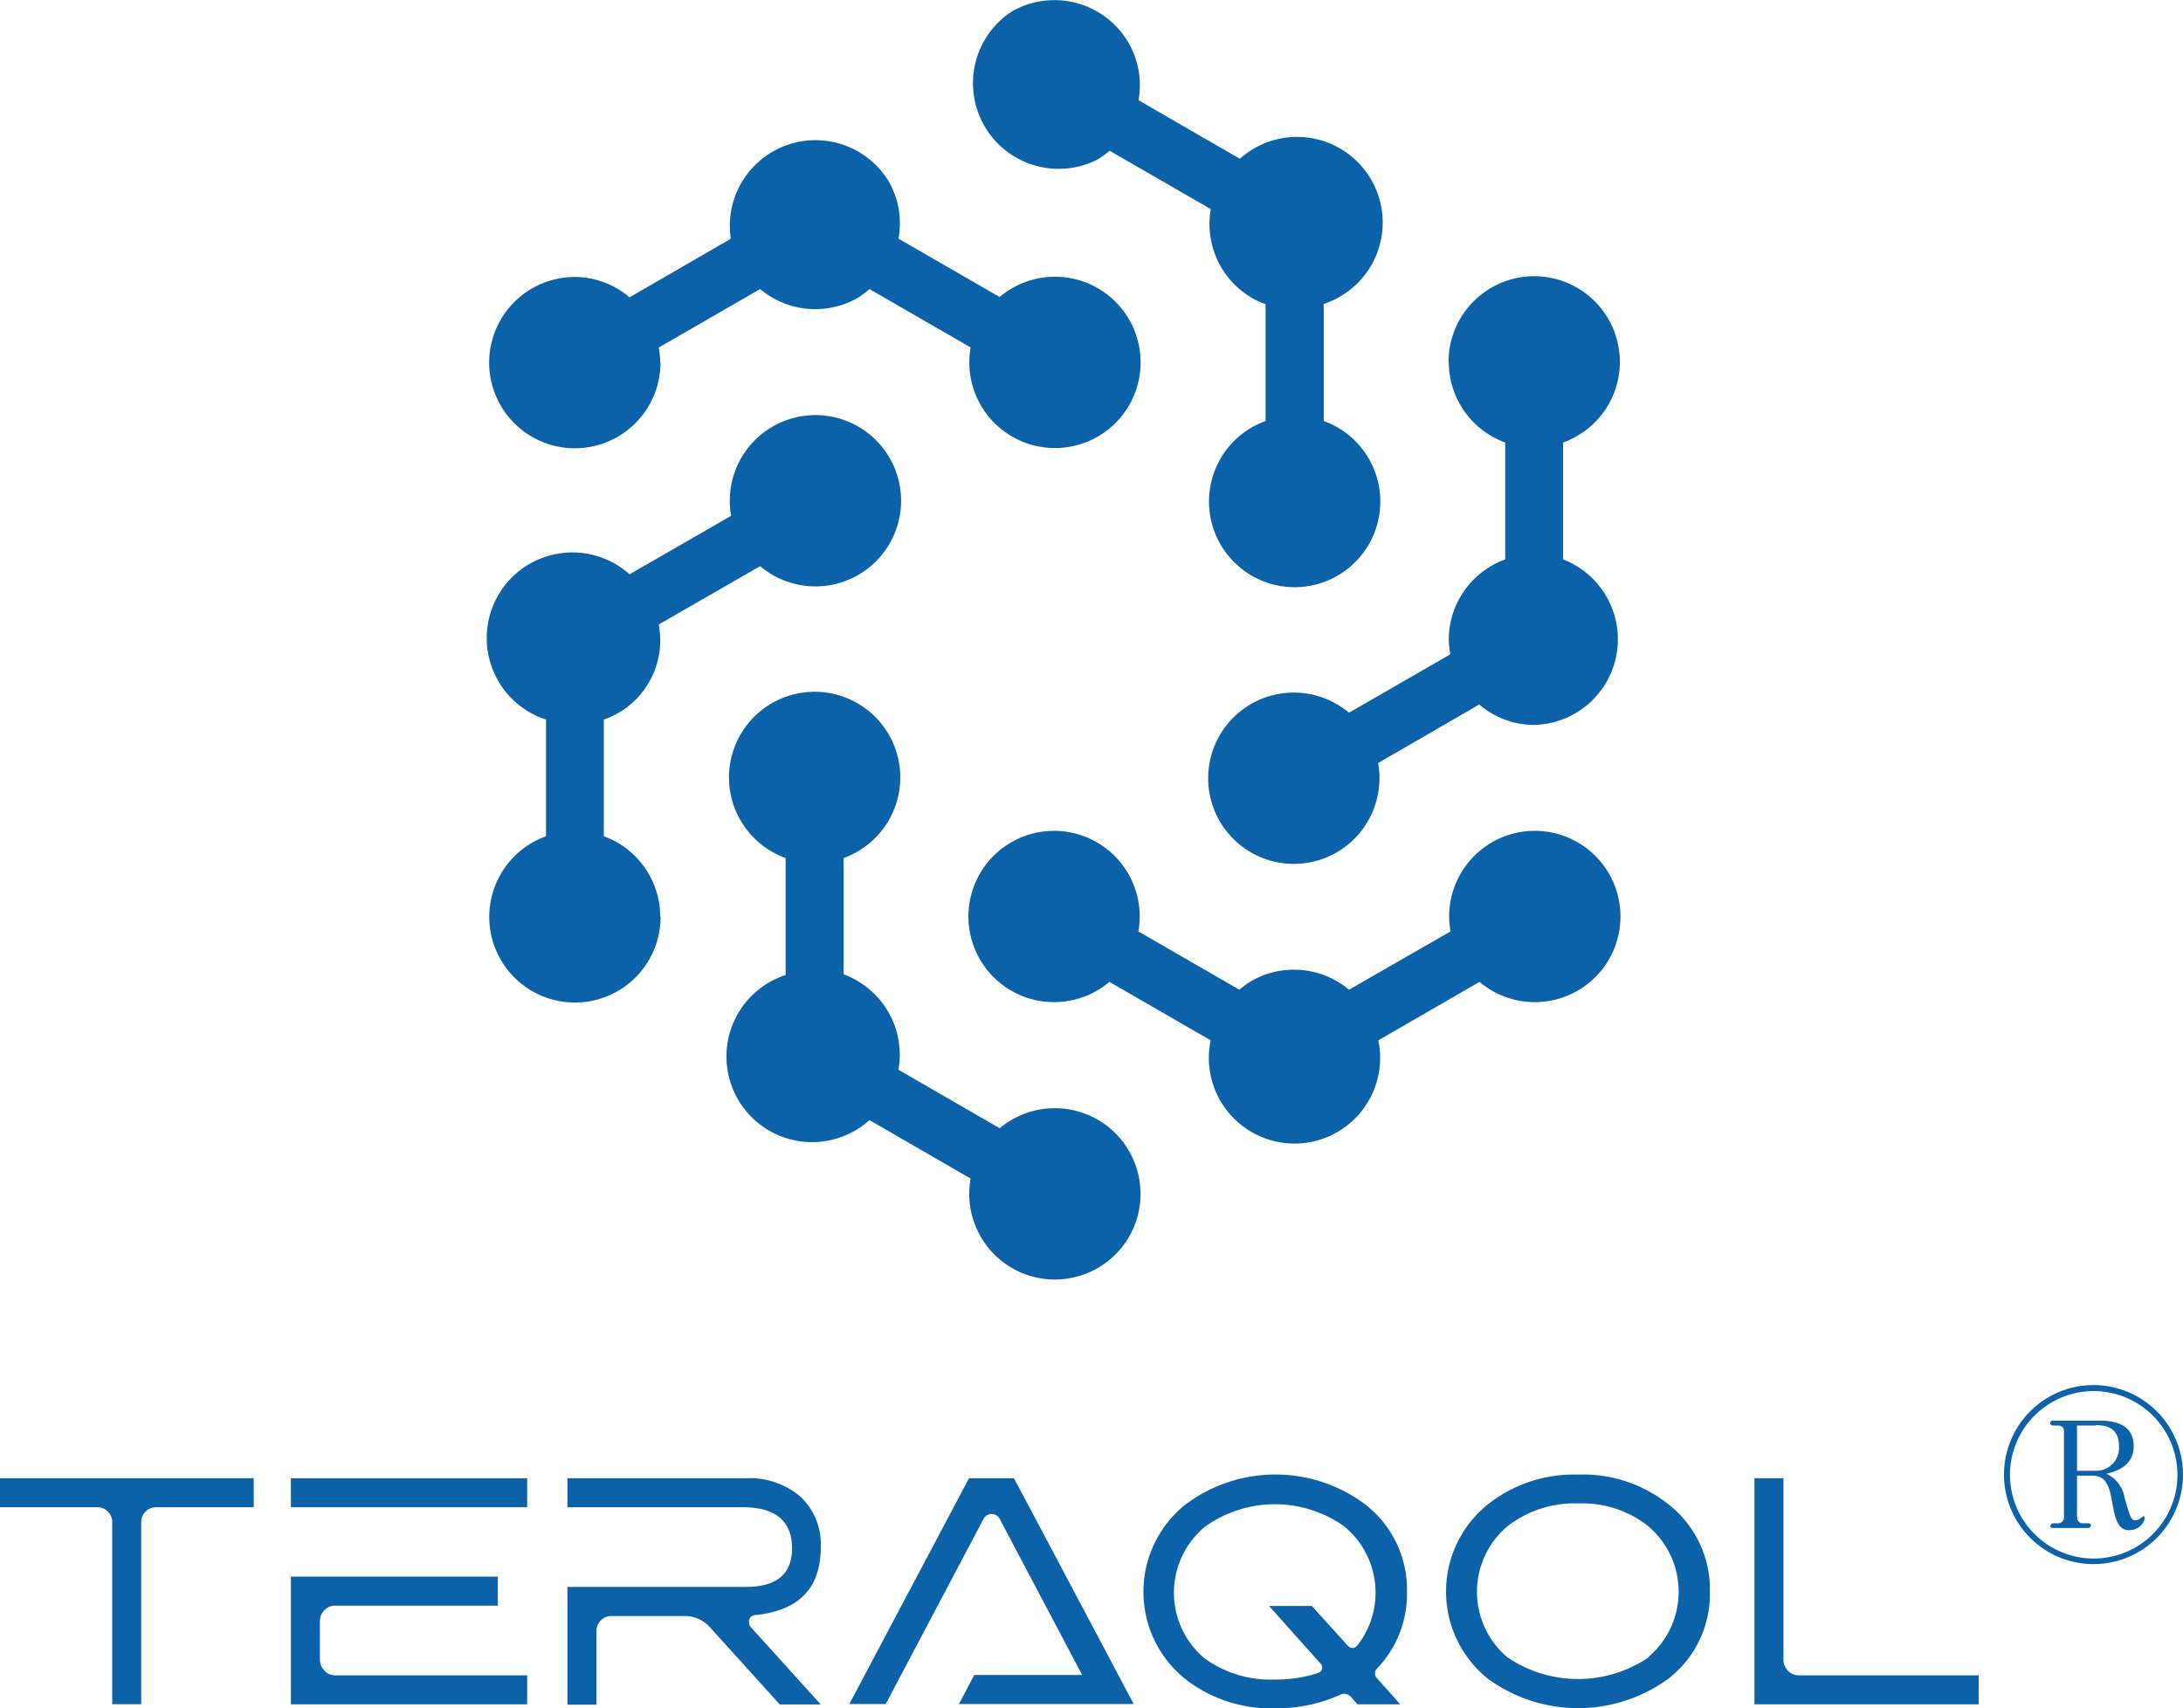 <svg xmlns="http://www.w3.org/2000/svg" viewBox="0 0 203.9 159.56"><defs><style>.cls-1{fill:#0c62a9;}</style></defs><g id="レイヤー_2" data-name="レイヤー 2"><g id="レイヤー_1-2" data-name="レイヤー 1"><path class="cls-1" d="M0,140.78H9.07a1.34,1.34,0,0,1,1,.4,1.35,1.35,0,0,1,.41,1v17h2.71v-17a1.35,1.35,0,0,1,.41-1,1.37,1.37,0,0,1,1-.4H23.7v-2.71H0Z"/><path class="cls-1" d="M30.31,156.05a1.5,1.5,0,0,1-.43-1.05v-3.61a1.39,1.39,0,0,1,.43-1,1.35,1.35,0,0,1,1-.42H46.5v-2.71H27.17v11.93H49.24v-2.71H31.3A1.36,1.36,0,0,1,30.31,156.05Z"/><rect class="cls-1" x="27.17" y="138.07" width="22.07" height="2.71"/><path class="cls-1" d="M70.57,150.85q6.09-.63,6.09-6.31a6.08,6.08,0,0,0-1.91-4.76,7.29,7.29,0,0,0-5-1.71H53v2.71h16.4c3,0,4.58,1.27,4.58,3.83q0,3.62-4.33,3.61H53v11h2.71v-6.87a1.36,1.36,0,0,1,.41-1,1.34,1.34,0,0,1,1-.41h6.88A3.13,3.13,0,0,1,66.32,152l6.51,7.2h3.83L70.15,152a.69.69,0,0,1-.19-.45A.61.61,0,0,1,70.57,150.85Z"/><path class="cls-1" d="M90.51,138.07,79.33,159.16h3.4l9.14-17.3a.85.85,0,0,1,1.5,0l7.71,14.59H91l-1.43,2.71h16.32Q95.07,138.73,94.7,138.07Z"/><path class="cls-1" d="M131.42,148.64a10.06,10.06,0,0,0-3.88-8.11,14,14,0,0,0-16.82,0,10.44,10.44,0,0,0-.07,16.25,13,13,0,0,0,8.46,2.78,14.19,14.19,0,0,0,6-1.24.88.88,0,0,1,1.11.21l.57.66h4l-2.13-2.39a.66.66,0,0,1,0-1A10.06,10.06,0,0,0,131.42,148.64Zm-4.6,5c-.33.38-.65.4-1,0L122.53,150h-4l4.83,5.4a.52.52,0,0,1-.17.83,12.23,12.23,0,0,1-4.11.64,10.43,10.43,0,0,1-6.6-2,8,8,0,0,1,.07-12.27,11.2,11.2,0,0,1,12.93-.09,8,8,0,0,1,1.3,11.18Z"/><path class="cls-1" d="M147.36,137.73a12.93,12.93,0,0,0-8.41,2.8,10.44,10.44,0,0,0,0,16.25,14.29,14.29,0,0,0,16.9,0,10,10,0,0,0,3.86-8.16,10.07,10.07,0,0,0-3.88-8.12A12.81,12.81,0,0,0,147.36,137.73ZM154,154.79a11.74,11.74,0,0,1-13.21,0,8,8,0,0,1,.06-12.27,10.23,10.23,0,0,1,6.54-2.1,10,10,0,0,1,6.4,2,8,8,0,0,1,.21,12.32Z"/><path class="cls-1" d="M168,156.48a1.35,1.35,0,0,1-1-.43,1.49,1.49,0,0,1-.42-1.05V138.07h-2.71v21.12h20.95v-2.71Z"/><path class="cls-1" d="M61.67,85.6a8,8,0,0,0-5.27-7.49V67.21a7.84,7.84,0,0,0,5.13-8.88L71,52.88a8,8,0,1,0-2.71-4.7L58.8,53.64A8,8,0,1,0,51,67.21v10.9a8,8,0,1,0,10.7,7.49Z"/><path class="cls-1" d="M61.67,33.85a8.09,8.09,0,0,0-.14-1.39L71,27a8,8,0,0,0,9.12.82A7.82,7.82,0,0,0,81.21,27l9.45,5.45a8,8,0,1,0,2.71-4.71l-9.45-5.45A7.83,7.83,0,0,0,83,16.93,8,8,0,0,0,68.26,22.3L58.8,27.77a7.91,7.91,0,0,0-5.11-1.9,8,8,0,1,0,8,8Z"/><path class="cls-1" d="M102.49,104.56a8,8,0,0,0-9.11.82l-9.46-5.46a8,8,0,0,0-3.83-8.3A8.23,8.23,0,0,0,78.8,91V80.14a8,8,0,1,0-5.42,0V91.07a8,8,0,1,0,7.83,13.55l9.45,5.46a8,8,0,1,0,11.83-5.52Z"/><path class="cls-1" d="M135.48,87,126,92.44a8,8,0,0,0-9.1-.82,7.35,7.35,0,0,0-1.14.82L106.33,87a8,8,0,1,0-2.71,4.71l9.46,5.46a8,8,0,1,0,15.66,0l9.45-5.46A8,8,0,1,0,135.48,87Z"/><path class="cls-1" d="M94.51,1.07a8,8,0,0,0,8,13.83,7.77,7.77,0,0,0,1.13-.82l9.45,5.45a8,8,0,0,0,3.85,8.3,7.22,7.22,0,0,0,1.27.58V39.32a8,8,0,1,0,5.43,0V28.39a8,8,0,1,0-7.83-13.56l-9.47-5.47A7.88,7.88,0,0,0,105.41,4,8,8,0,0,0,94.51,1.07Z"/><path class="cls-1" d="M135.32,33.85a8,8,0,0,0,5.27,7.48V52.25a8,8,0,0,0-5.27,7.47,7.89,7.89,0,0,0,.15,1.39L126,66.57a8,8,0,1,0,2.72,4.7l9.45-5.47a7.82,7.82,0,0,0,5.12,1.91A8,8,0,0,0,146,52.25V41.33a8,8,0,1,0-10.7-7.48Z"/><path class="cls-1" d="M195.55,146.09a8.36,8.36,0,1,1,8.35-8.37,8.35,8.35,0,0,1-8.35,8.37m0-16.16a7.82,7.82,0,1,0,7.83,7.79,7.83,7.83,0,0,0-7.83-7.79m3.33,13c-.93,0-1.27-.8-1.54-2.32s-.48-2.78-1.88-2.78H194v3.8c0,.34.16.65.53.65h.56a.23.23,0,0,1,.21.26s-.12.18-.21.18h-3.31a.87.87,0,0,1-.28-.08c0-.28.17-.36.28-.36h.43a.55.55,0,0,0,.57-.62v-8c0-.31-.17-.51-.57-.51h-.43c-.13,0-.28-.07-.28-.22a.25.25,0,0,1,.28-.24h4.32c1.57,0,3.19.42,3.19,2.39s-1.84,2.39-2.55,2.57a3,3,0,0,1,1.7,2.22c.55,1.93.63,2.12,1,2.12a.66.66,0,0,0,.51-.21c.09,0,.17-.16.26-.16s.12.12.12.21a1.44,1.44,0,0,1-1.41,1.09m-3.14-9.77H194v4.23h1.85a2.14,2.14,0,0,0,2.07-2.27c0-1.51-.82-2-2.19-2"/></g></g></svg>